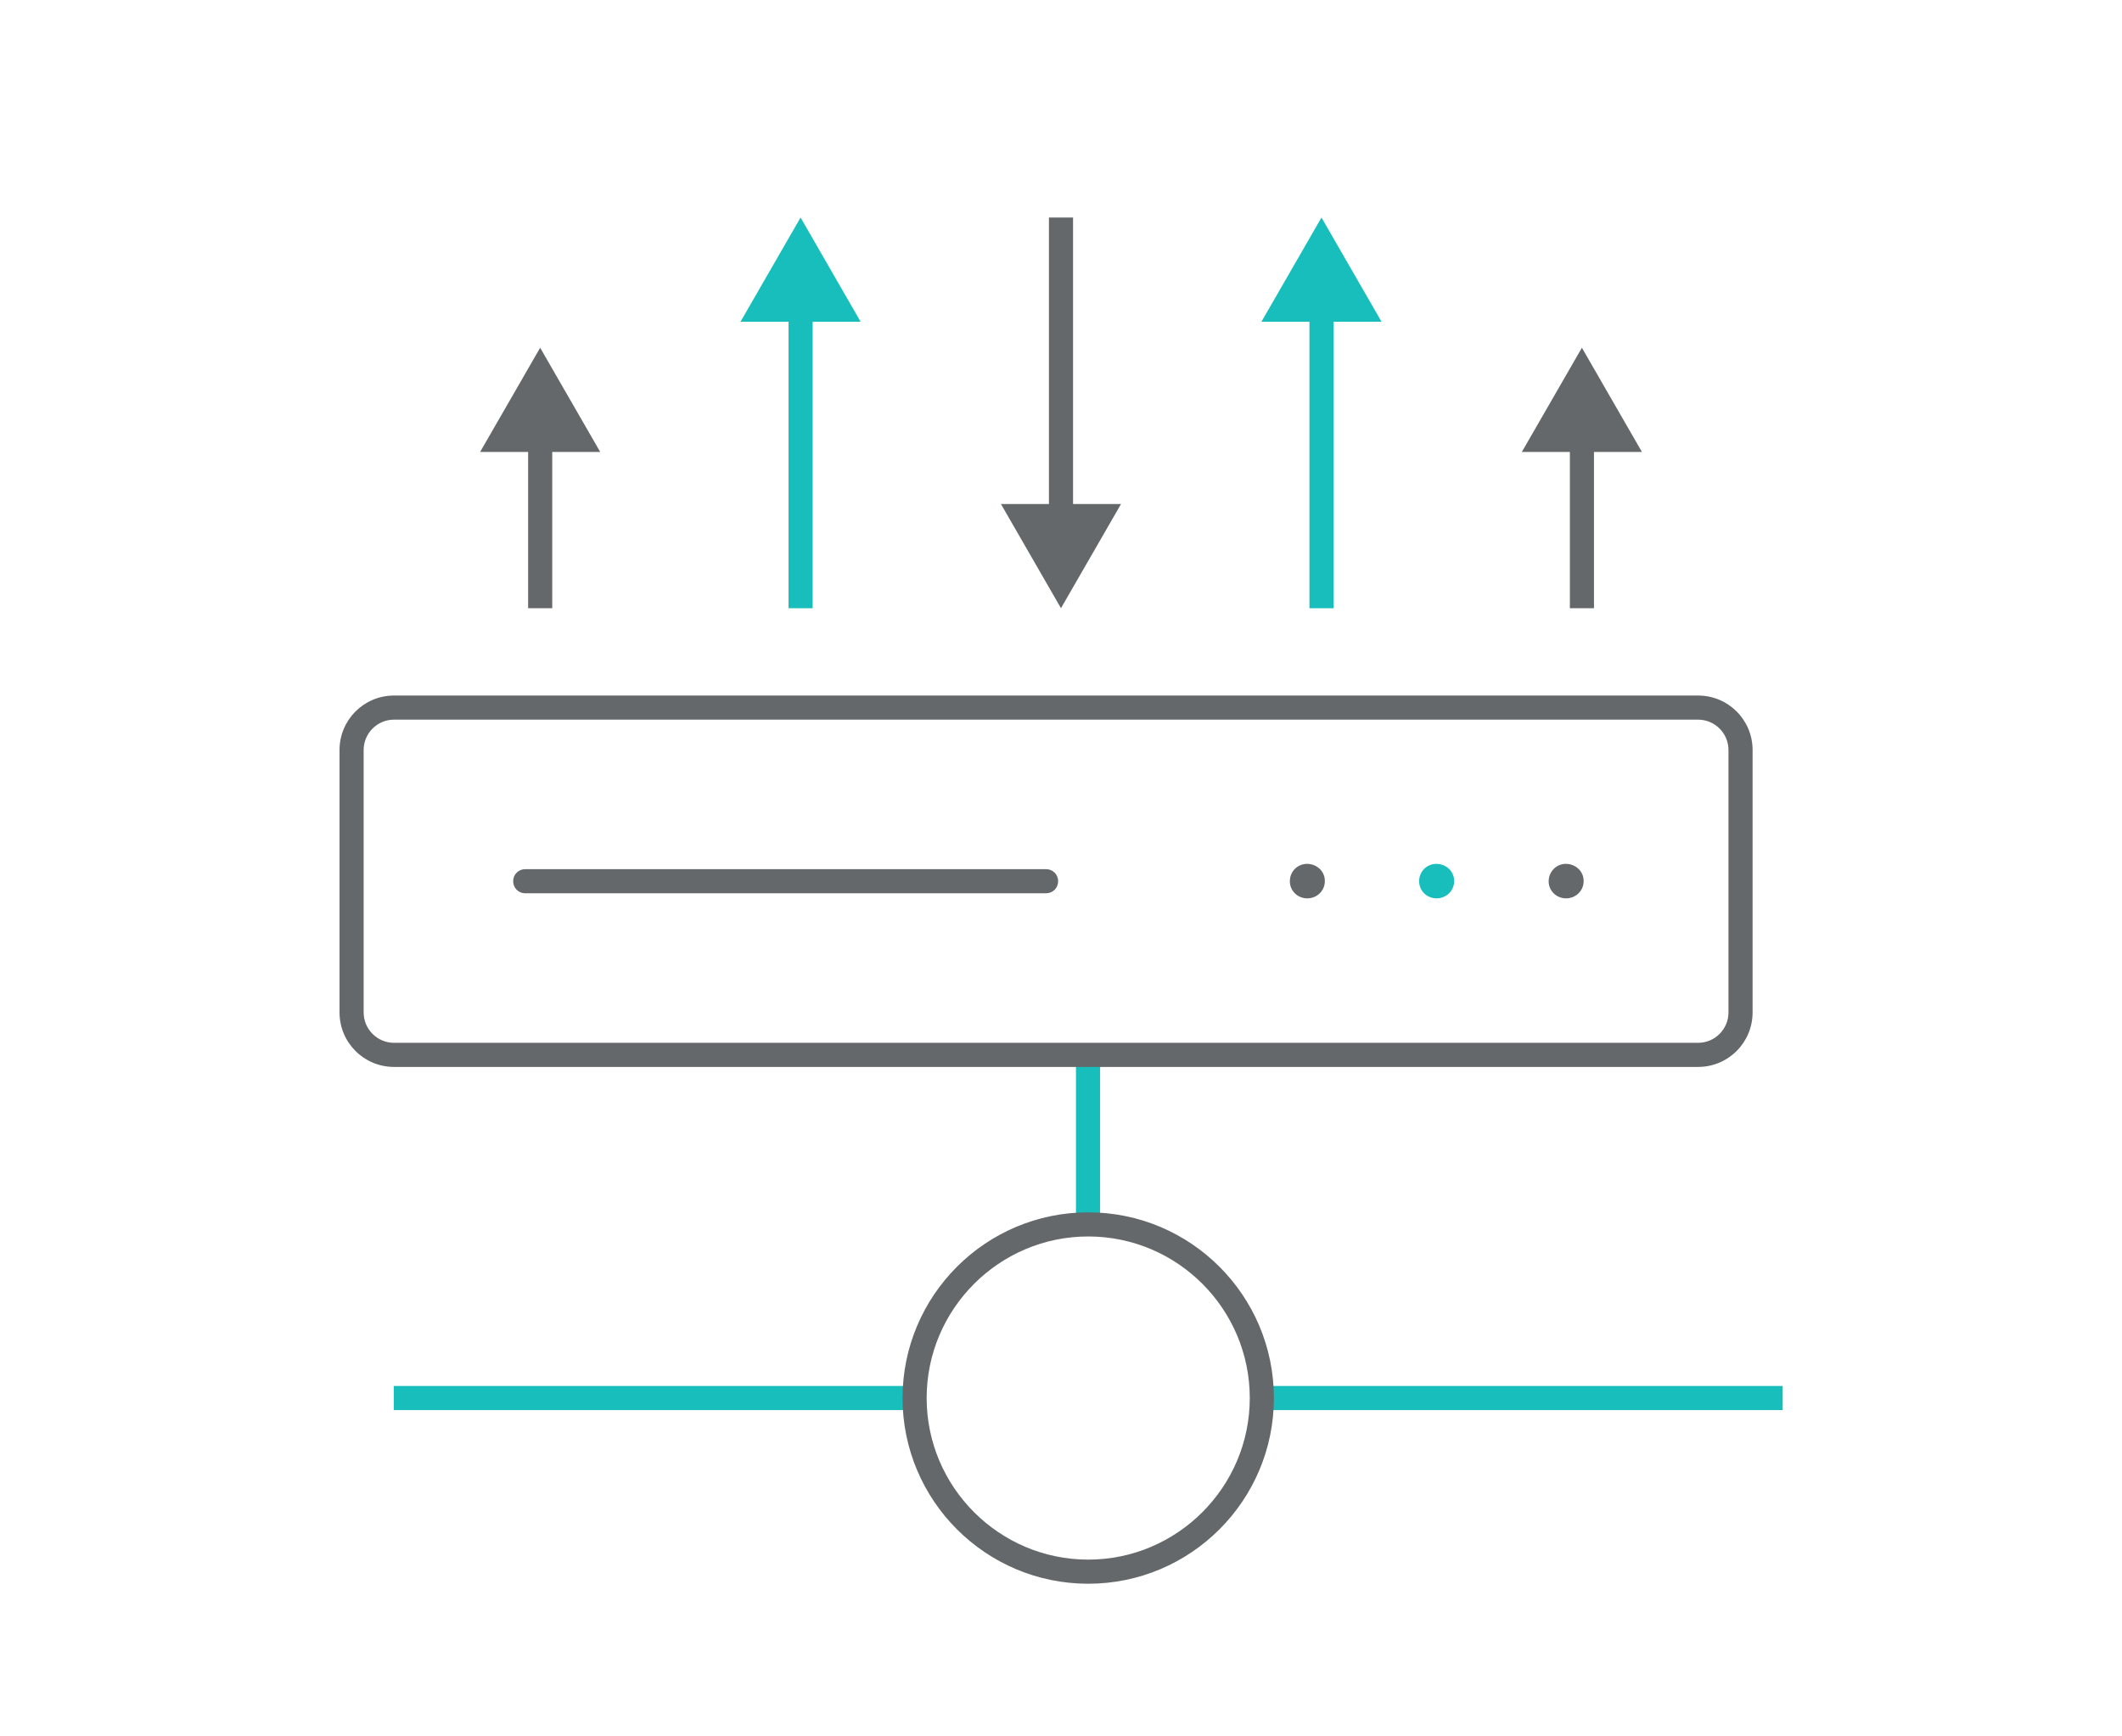 <svg width="154" height="126" viewBox="0 0 154 126" fill="none" xmlns="http://www.w3.org/2000/svg">
<g clip-path="url(#clip0_2066_111756)">
<path d="M75.917 64.82H38.117C37.627 64.82 37.242 64.435 37.242 63.945C37.242 63.455 37.627 63.07 38.117 63.07H75.917C76.407 63.07 76.792 63.455 76.792 63.945C76.792 64.435 76.407 64.82 75.917 64.82Z" fill="#64686A"/>
<path d="M96.147 63.946C96.147 64.646 95.57 65.189 94.87 65.189C94.17 65.189 93.592 64.629 93.61 63.928C93.61 63.228 94.187 62.668 94.887 62.686C95.587 62.703 96.165 63.246 96.147 63.946Z" fill="#64686A"/>
<path d="M105.53 63.946C105.53 64.646 104.953 65.189 104.253 65.189C103.553 65.189 102.975 64.629 102.993 63.928C102.993 63.228 103.57 62.668 104.27 62.686C104.97 62.703 105.548 63.246 105.53 63.946Z" fill="#17BEBB"/>
<path d="M114.929 63.946C114.929 64.646 114.351 65.189 113.651 65.189C112.951 65.189 112.374 64.629 112.391 63.928C112.409 63.228 112.969 62.668 113.669 62.686C114.369 62.703 114.946 63.246 114.929 63.946Z" fill="#64686A"/>
<path d="M129.376 100.572H91.891V102.322H129.376V100.572Z" fill="#17BEBB"/>
<path d="M66.063 100.572H28.578V102.322H66.063V100.572Z" fill="#17BEBB"/>
<path d="M79.836 76.248H78.086V88.848H79.836V76.248Z" fill="#17BEBB"/>
<path d="M78.975 114.923C71.537 114.923 65.5 108.885 65.5 101.448C65.5 94.01 71.537 87.973 78.975 87.973C86.412 87.973 92.45 94.01 92.45 101.448C92.45 108.885 86.412 114.923 78.975 114.923ZM78.975 89.723C72.517 89.723 67.25 94.99 67.25 101.448C67.25 107.905 72.517 113.173 78.975 113.173C85.433 113.173 90.7 107.905 90.7 101.448C90.7 94.99 85.45 89.723 78.975 89.723Z" fill="#64686A"/>
<path d="M123.218 77.421H28.596C26.408 77.421 24.641 75.653 24.641 73.466V54.426C24.641 52.238 26.408 50.471 28.596 50.471H123.236C125.423 50.471 127.191 52.238 127.191 54.426V73.466C127.191 75.653 125.423 77.421 123.236 77.421H123.218ZM28.596 52.221C27.371 52.221 26.391 53.218 26.391 54.426V73.466C26.391 74.691 27.388 75.671 28.596 75.671H123.236C124.461 75.671 125.441 74.673 125.441 73.466V54.426C125.441 53.201 124.443 52.221 123.236 52.221H28.596Z" fill="#64686A"/>
<path d="M40.078 31.518H38.328V44.135H40.078V31.518Z" fill="#64686A"/>
<path d="M43.559 32.794L39.201 25.234L34.844 32.794H43.559Z" fill="#64686A"/>
<path d="M58.977 22.068H57.227V44.136H58.977V22.068Z" fill="#17BEBB"/>
<path d="M62.457 23.345L58.1 15.785L53.742 23.345H62.457Z" fill="#17BEBB"/>
<path d="M96.781 22.068H95.031V44.136H96.781V22.068Z" fill="#17BEBB"/>
<path d="M100.262 23.345L95.904 15.785L91.547 23.345H100.262Z" fill="#17BEBB"/>
<path d="M115.68 31.518H113.93V44.135H115.68V31.518Z" fill="#64686A"/>
<path d="M119.16 32.794L114.803 25.234L110.445 32.794H119.16Z" fill="#64686A"/>
<path d="M77.875 15.785H76.125V37.853H77.875V15.785Z" fill="#64686A"/>
<path d="M81.356 36.574L76.998 44.134L72.641 36.574H81.356Z" fill="#64686A"/>
</g>
<defs>
<clipPath id="clip0_2066_111756">
<rect width="154" height="126" fill="white"/>
</clipPath>
</defs>
</svg>
